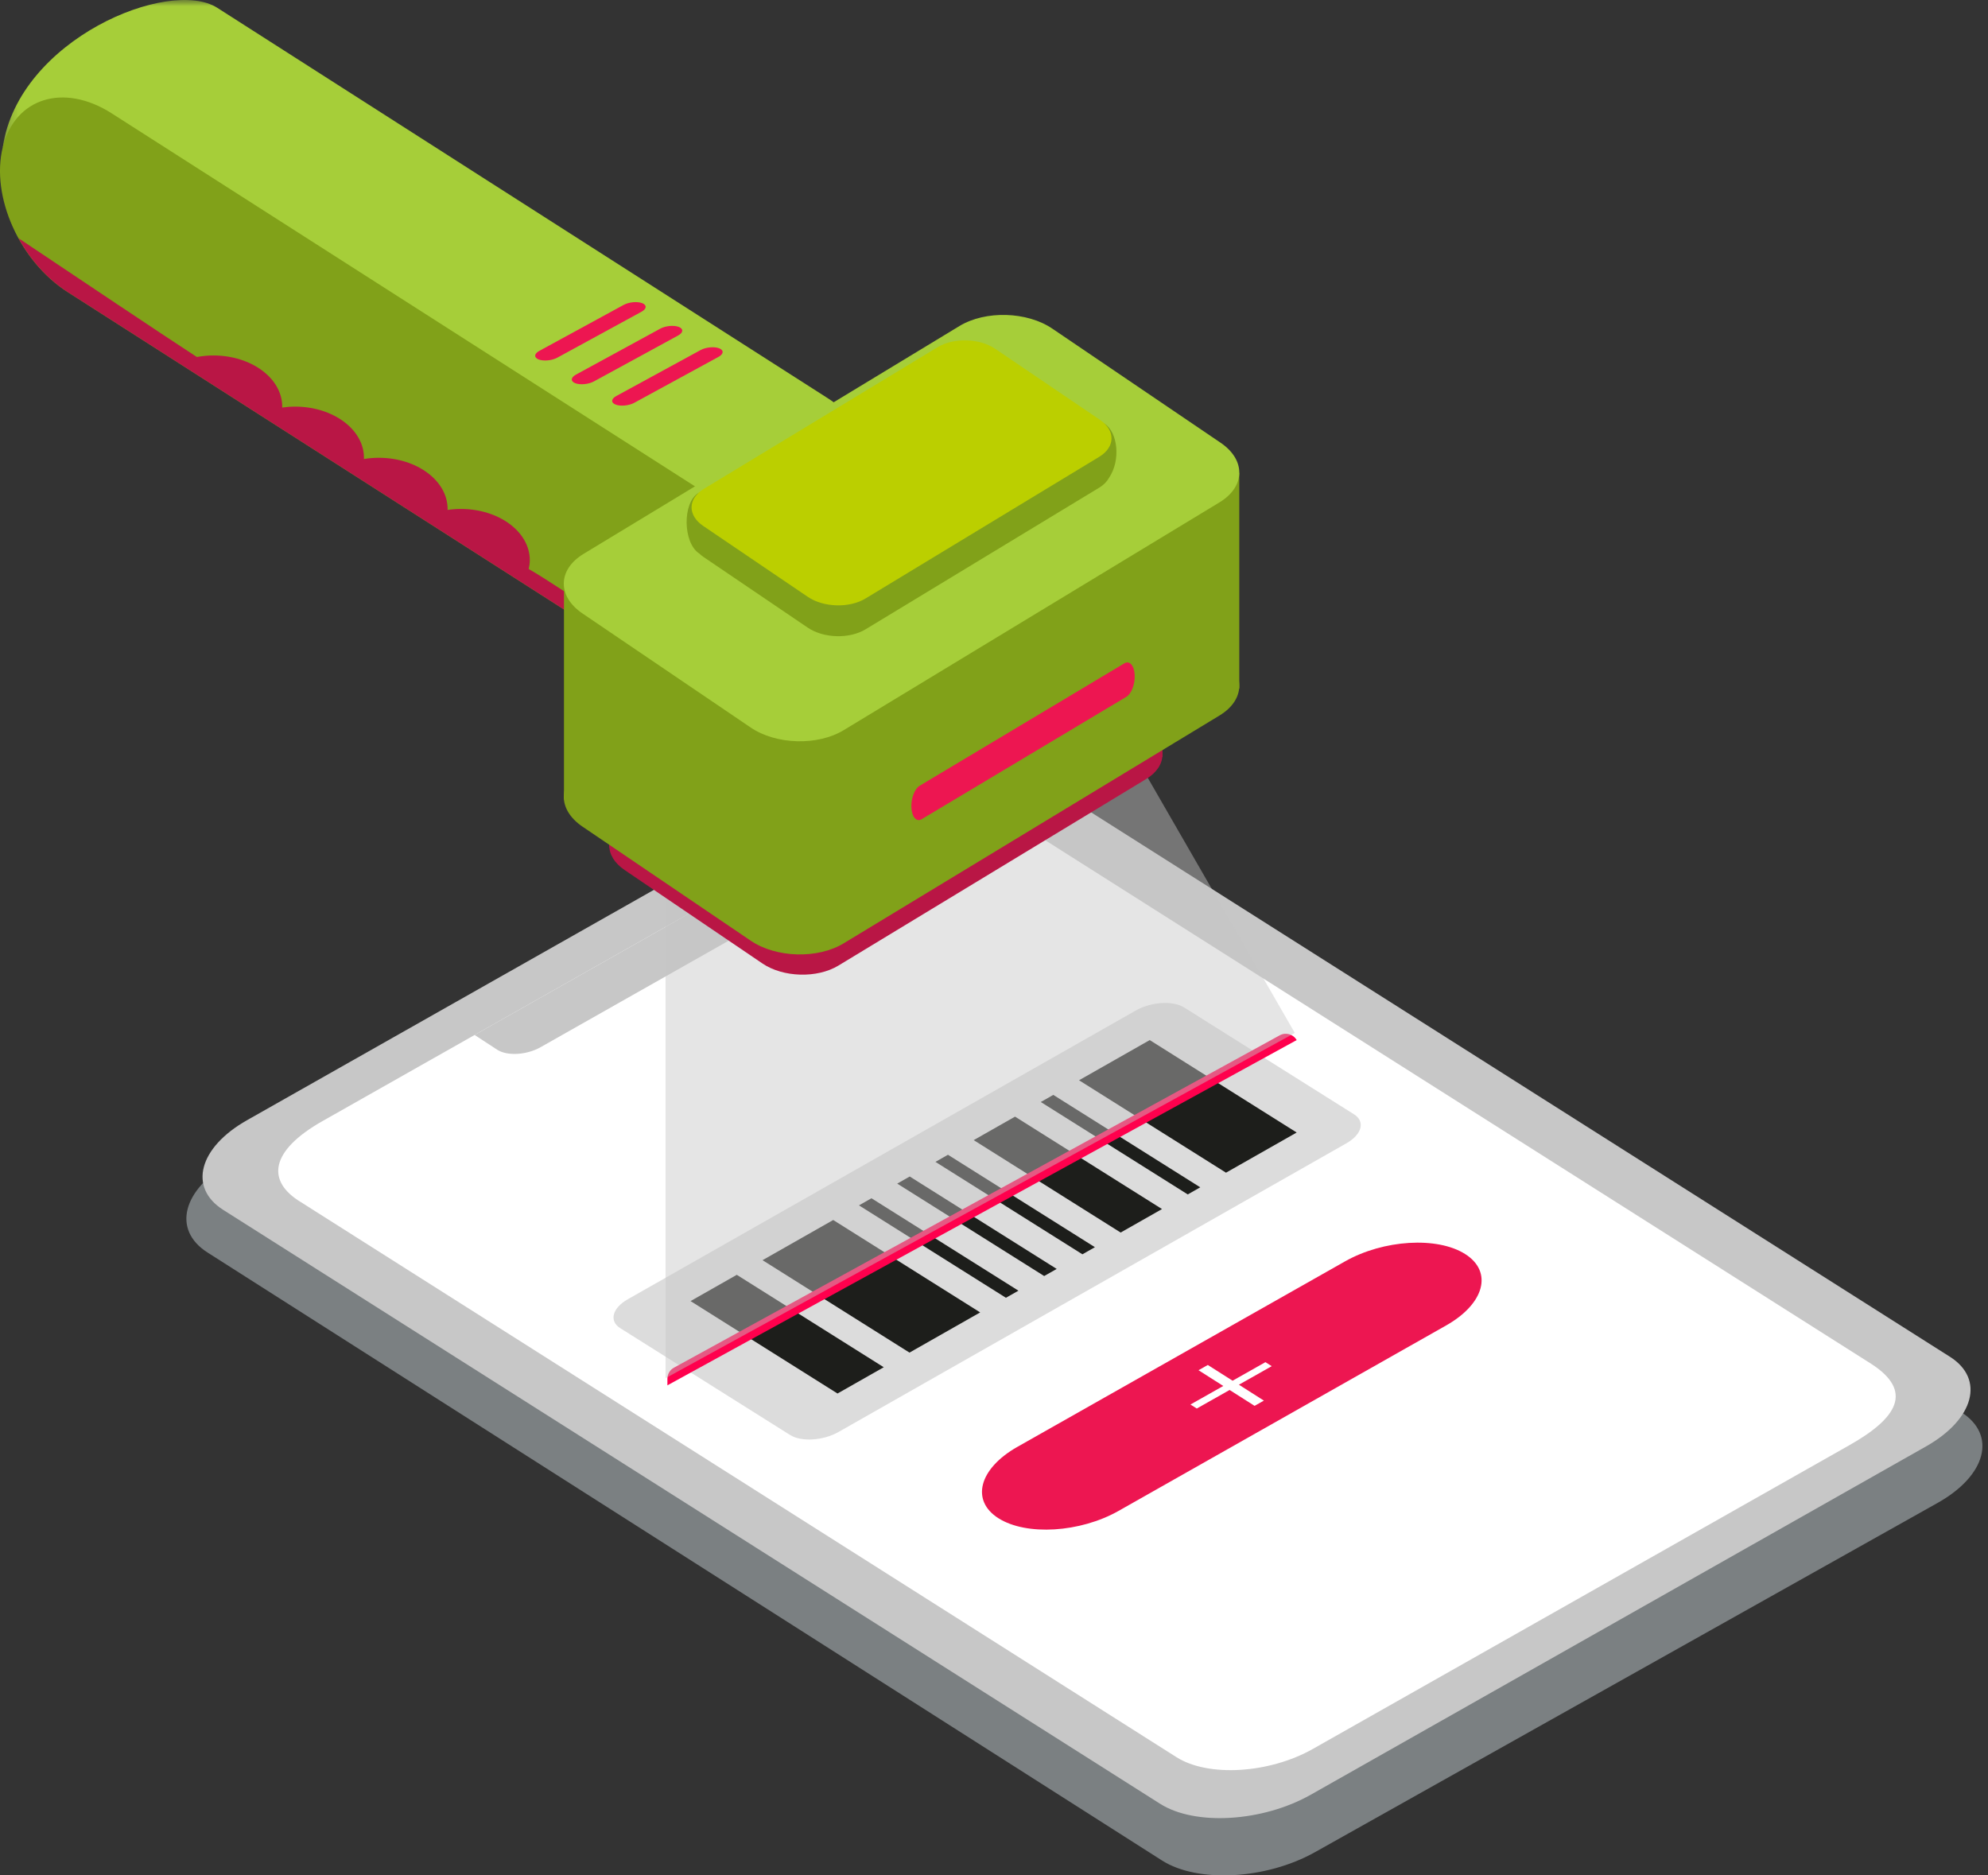 <svg width="159" height="150" viewBox="0 0 159 150" fill="none" xmlns="http://www.w3.org/2000/svg">
    <rect x="0" y="0" width="159" height="150" fill="#333333" stroke="none"/>
    <path fill-rule="evenodd" clip-rule="evenodd" d="M105.177 148.14L154.968 120.209C158.871 118.02 159.719 114.771 156.863 112.952L80.52 64.32C77.664 62.501 72.185 62.801 68.284 64.99L18.492 92.921C14.59 95.11 13.741 98.359 16.596 100.178L92.941 148.81C95.796 150.629 101.274 150.329 105.177 148.14Z" fill="#7B8082"/>
    <path fill-rule="evenodd" clip-rule="evenodd" d="M104.848 143.541L154.047 115.687C157.903 113.503 158.756 110.293 155.953 108.517L81.012 61.009C78.209 59.231 72.811 59.56 68.955 61.744L19.756 89.598C15.9 91.78 15.046 94.991 17.849 96.768L92.791 144.276C95.594 146.053 100.992 145.723 104.848 143.541Z" fill="#C7C7C7"/>
    <path fill-rule="evenodd" clip-rule="evenodd" d="M105.009 139.882L147.94 115.576C151.699 113.449 153.085 111.297 149.665 109.088L79.639 64.696C76.661 62.841 73.089 62.891 68.727 65.362L25.797 89.666C21.559 92.065 21.301 94.487 24.072 96.155L94.098 140.547C96.635 142.155 101.52 141.857 105.009 139.882Z" fill="white"/>
    <path fill-rule="evenodd" clip-rule="evenodd" d="M43.237 83.757L59.388 74.613C60.506 73.98 60.763 73.044 59.962 72.523L58.157 71.346L37.959 82.78L39.764 83.958C40.564 84.48 42.119 84.39 43.237 83.757Z" fill="#C7C7C7"/>
    <path fill-rule="evenodd" clip-rule="evenodd" d="M89.462 120.847L115.666 106.012C118.737 104.272 119.416 101.716 117.182 100.302C114.949 98.887 110.648 99.15 107.576 100.889L81.372 115.724C78.3 117.464 77.621 120.019 79.855 121.434C82.089 122.85 86.391 122.586 89.462 120.847Z" fill="#ED1651"/>
    <path fill-rule="evenodd" clip-rule="evenodd" d="M95.857 109.595L97.838 110.854L95.212 112.338L95.718 112.659L98.344 111.175L100.341 112.445L101.085 112.025L99.088 110.754L101.714 109.27L101.209 108.95L98.582 110.434L96.601 109.175L95.857 109.595Z" fill="white"/>
    <path fill-rule="evenodd" clip-rule="evenodd" d="M67.076 114.528L107.694 91.439C108.934 90.733 109.204 89.7 108.297 89.128L94.717 80.587C93.81 80.016 92.068 80.126 90.828 80.831L50.209 103.92C48.969 104.625 48.699 105.66 49.606 106.23L63.186 114.772C64.094 115.342 65.836 115.234 67.076 114.528Z" fill="#DCDCDC"/>
    <path fill-rule="evenodd" clip-rule="evenodd" d="M98.055 93.795L103.708 90.582L91.955 83.189L86.301 86.403L98.055 93.795Z" fill="#1D1E1B"/>
    <path fill-rule="evenodd" clip-rule="evenodd" d="M80.454 103.801L81.454 103.233L69.701 95.841L68.7 96.409L80.454 103.801Z" fill="#1D1E1B"/>
    <path fill-rule="evenodd" clip-rule="evenodd" d="M66.984 111.458L70.682 109.356L58.928 101.964L55.231 104.065L66.984 111.458Z" fill="#1D1E1B"/>
    <path fill-rule="evenodd" clip-rule="evenodd" d="M83.513 102.061L84.514 101.493L72.76 94.101L71.76 94.669L83.513 102.061Z" fill="#1D1E1B"/>
    <path fill-rule="evenodd" clip-rule="evenodd" d="M86.571 100.323L87.571 99.754L75.818 92.362L74.817 92.93L86.571 100.323Z" fill="#1D1E1B"/>
    <path fill-rule="evenodd" clip-rule="evenodd" d="M94.996 95.534L95.996 94.966L84.243 87.573L83.242 88.142L94.996 95.534Z" fill="#1D1E1B"/>
    <path fill-rule="evenodd" clip-rule="evenodd" d="M89.63 98.583L92.936 96.704L81.182 89.312L77.876 91.191L89.63 98.583Z" fill="#1D1E1B"/>
    <path fill-rule="evenodd" clip-rule="evenodd" d="M72.74 108.186L78.394 104.971L66.64 97.58L60.987 100.793L72.74 108.186Z" fill="#1D1E1B"/>
    <path fill-rule="evenodd" clip-rule="evenodd" d="M102.35 82.809C102.831 82.546 103.434 82.713 103.708 83.189L53.379 110.804V110.275C53.379 109.907 53.58 109.568 53.902 109.391L102.35 82.809Z" fill="#FF004D"/>
    <path fill-rule="evenodd" clip-rule="evenodd" d="M91.525 61.737L103.56 82.619L53.23 110.233V71.339L91.525 61.737Z" fill="#C7C7C7" fill-opacity="0.45"/>
    <mask id="mask0" mask-type="alpha" maskUnits="userSpaceOnUse" x="0" y="0" width="72" height="48">
        <path fill-rule="evenodd" clip-rule="evenodd" d="M71.597 0H0.223V47.4H71.597V0Z" fill="white"/>
    </mask>
    <g mask="url(#mask0)">
        <path fill-rule="evenodd" clip-rule="evenodd" d="M66.19 31.841L17.381 0.626C13.543 -1.828 1.49 3.146 0.223 11.768L4.603 12.876C3.628 16.821 10.011 12.46 13.849 14.914L62.659 46.129C66.497 48.583 70.399 47.375 71.374 43.43C72.35 39.484 70.029 34.296 66.19 31.841Z" fill="#A6CE39"/>
    </g>
    <path fill-rule="evenodd" clip-rule="evenodd" d="M57.747 40.284L8.938 9.069C5.1 6.613 1.197 7.822 0.222 11.768C-0.753 15.714 1.567 20.902 5.405 23.356L54.215 54.571C58.054 57.026 61.956 55.817 62.931 51.871C63.907 47.926 61.585 42.738 57.747 40.284Z" fill="#81A119"/>
    <path fill-rule="evenodd" clip-rule="evenodd" d="M67.055 77.231L91.675 62.306C93.374 61.276 93.407 59.53 91.747 58.405L80.725 50.929C79.067 49.804 76.343 49.727 74.644 50.757L50.025 65.682C48.326 66.712 48.293 68.46 49.953 69.585L60.975 77.059C62.633 78.185 65.356 78.262 67.055 77.231Z" fill="#B91645"/>
    <path fill-rule="evenodd" clip-rule="evenodd" d="M92.971 46.414V60.54L48.741 67.812V53.507C50.237 53.253 92.971 46.414 92.971 46.414Z" fill="#B91645"/>
    <path fill-rule="evenodd" clip-rule="evenodd" d="M1.477 19.049C6.068 22.128 13.197 26.899 15.745 28.554C16.168 28.477 16.608 28.431 17.063 28.431C20.106 28.431 22.572 30.263 22.572 32.523C22.572 32.547 22.568 32.573 22.567 32.597C22.903 32.55 23.247 32.523 23.6 32.523C26.643 32.523 29.109 34.355 29.109 36.615C29.109 36.648 29.103 36.681 29.102 36.714C29.485 36.651 29.881 36.615 30.29 36.615C33.332 36.615 35.799 38.447 35.799 40.708C35.799 40.735 35.794 40.76 35.793 40.787C36.14 40.736 36.497 40.708 36.864 40.708C39.906 40.708 42.373 42.541 42.373 44.801C42.373 45.043 42.339 45.28 42.285 45.51C43.613 46.258 46.816 48.419 46.816 48.419L45.898 49.251L5.407 23.356C3.777 22.313 2.424 20.774 1.477 19.049Z" fill="#B91645"/>
    <path fill-rule="evenodd" clip-rule="evenodd" d="M67.472 75.454L97.537 57.228C99.611 55.97 99.652 53.836 97.625 52.463L84.165 43.334C82.139 41.96 78.815 41.866 76.739 43.124L46.674 61.35C44.6 62.608 44.56 64.741 46.586 66.115L60.046 75.243C62.072 76.617 65.397 76.712 67.472 75.454Z" fill="#81A119"/>
    <path fill-rule="evenodd" clip-rule="evenodd" d="M99.118 37.821V55.072L45.106 63.952V46.484C46.933 46.172 99.118 37.821 99.118 37.821Z" fill="#81A119"/>
    <path fill-rule="evenodd" clip-rule="evenodd" d="M67.472 58.405L97.537 40.179C99.611 38.921 99.652 36.787 97.625 35.413L84.165 26.285C82.139 24.91 78.815 24.817 76.739 26.075L46.674 44.3C44.6 45.559 44.56 47.692 46.586 49.066L60.046 58.194C62.072 59.568 65.397 59.663 67.472 58.405Z" fill="#A6CE39"/>
    <path fill-rule="evenodd" clip-rule="evenodd" d="M55.856 39.432L74.986 29.383C76.276 28.602 78.343 28.661 79.602 29.515L88.361 33.897C89.397 34.6 89.653 36.799 88.701 38.218C88.539 38.509 88.285 38.781 87.915 39.005L69.225 50.336C67.935 51.117 65.868 51.058 64.608 50.204L56.24 44.53C56.116 44.446 56.013 44.352 55.913 44.26L55.89 44.247C54.631 43.392 54.566 40.214 55.856 39.432Z" fill="#81A119"/>
    <path fill-rule="evenodd" clip-rule="evenodd" d="M69.224 47.87L87.914 36.539C89.204 35.757 89.23 34.431 87.97 33.576L79.602 27.902C78.342 27.048 76.275 26.989 74.985 27.772L56.295 39.101C55.005 39.884 54.981 41.209 56.24 42.065L64.608 47.738C65.867 48.592 67.934 48.651 69.224 47.87Z" fill="#BBCF00"/>
    <path fill-rule="evenodd" clip-rule="evenodd" d="M73.719 65.52L90.095 55.727C90.502 55.483 90.796 54.692 90.749 53.962L90.748 53.939C90.701 53.208 90.334 52.814 89.926 53.057L73.55 62.85C73.143 63.095 72.849 63.886 72.895 64.616L72.897 64.639C72.943 65.37 73.311 65.764 73.719 65.52Z" fill="#ED1651"/>
    <path fill-rule="evenodd" clip-rule="evenodd" d="M50.728 32.218L57.467 28.543C57.888 28.314 57.909 28.005 57.512 27.855C57.116 27.706 56.452 27.77 56.03 28.001L49.291 31.675C48.87 31.905 48.849 32.213 49.245 32.363C49.642 32.513 50.306 32.448 50.728 32.218Z" fill="#ED1651"/>
    <path fill-rule="evenodd" clip-rule="evenodd" d="M47.498 30.508L54.237 26.833C54.659 26.603 54.679 26.295 54.283 26.145C53.886 25.995 53.223 26.06 52.801 26.291L46.062 29.965C45.64 30.194 45.62 30.503 46.016 30.653C46.414 30.802 47.076 30.738 47.498 30.508Z" fill="#ED1651"/>
    <path fill-rule="evenodd" clip-rule="evenodd" d="M44.571 28.608L51.309 24.933C51.731 24.703 51.752 24.395 51.355 24.245C50.959 24.095 50.295 24.16 49.873 24.391L43.134 28.065C42.712 28.294 42.692 28.603 43.088 28.753C43.485 28.902 44.149 28.838 44.571 28.608Z" fill="#ED1651"/>
</svg>
